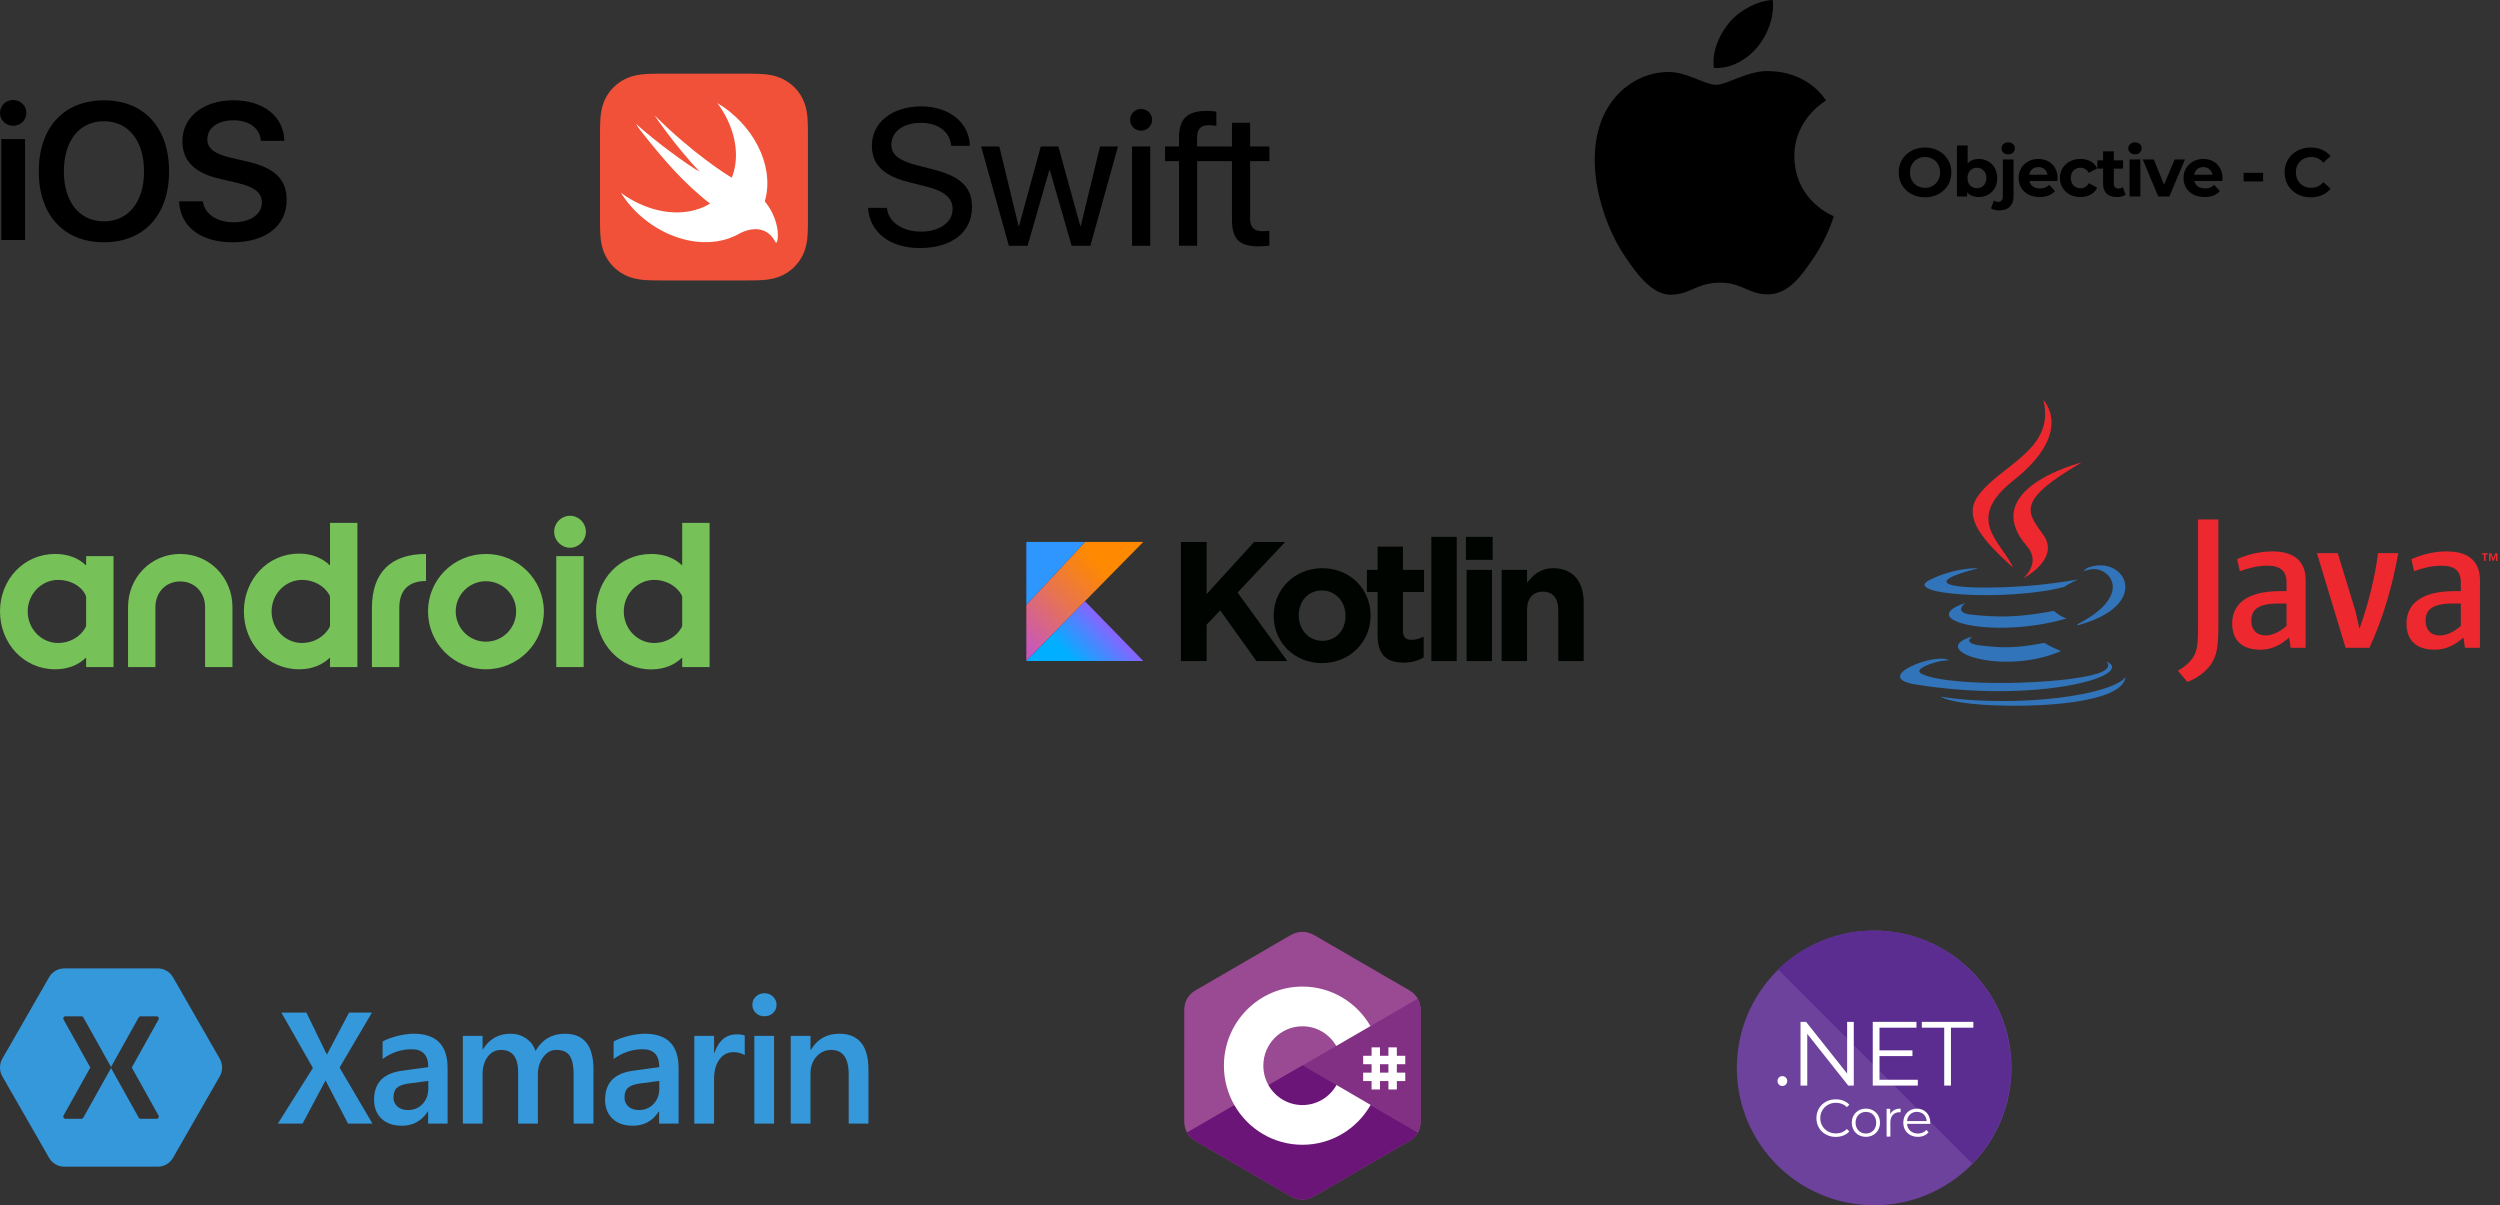 <svg width="475" height="229" viewBox="0 0 475 229" fill="none" xmlns="http://www.w3.org/2000/svg">
<rect x="0" y="0" width="475" height="229" fill="#333333" stroke="none"/>
<path d="M11.057 122.171C7.855 122.171 5.264 119.493 5.264 116.164C5.264 112.898 7.855 110.18 11.057 110.18C13.185 110.18 15.313 111.172 16.218 112.983C16.281 113.109 16.364 113.278 16.364 113.489V118.799C16.364 118.905 16.301 119.136 16.258 119.199C15.27 121.011 13.248 122.171 11.057 122.171ZM21.568 126.744V105.67H16.364V107.439C14.91 106.028 12.931 105.25 10.488 105.25C4.527 105.25 0 110.097 0 116.164C0 122.257 4.527 127.166 10.488 127.166C12.931 127.166 14.91 126.343 16.364 124.932V126.744H21.568ZM44.167 126.744V115.344C44.167 109.737 39.808 105.25 34.247 105.25C28.666 105.25 24.327 109.737 24.327 115.344V126.744H29.528V115.344C29.528 112.583 31.468 110.474 34.247 110.474C37.006 110.474 38.966 112.583 38.966 115.344V126.744H44.167ZM57.395 122.171C54.193 122.171 51.602 119.493 51.602 116.164C51.602 112.898 54.193 110.18 57.395 110.18C59.522 110.18 61.545 111.234 62.556 112.983C62.619 113.109 62.702 113.278 62.702 113.489V118.822C62.702 118.928 62.639 119.136 62.599 119.199C61.608 121.011 59.585 122.171 57.395 122.171ZM67.906 126.744V99.349H62.702V107.439C61.251 106.028 59.268 105.184 56.826 105.184C50.865 105.184 46.338 110.097 46.338 116.164C46.338 122.257 50.865 127.166 56.826 127.166C59.268 127.166 61.251 126.343 62.702 124.932V126.744H67.906ZM75.866 126.744V115.49C75.866 112.16 77.614 110.391 80.942 110.391V105.25C74.244 105.25 70.665 108.811 70.665 115.49V126.744H75.866ZM92.316 121.92C89.156 121.92 86.589 119.348 86.589 116.164C86.589 113.003 89.156 110.434 92.316 110.434C95.517 110.434 98.068 113.003 98.068 116.164C98.068 119.348 95.517 121.92 92.316 121.92ZM92.316 127.166C98.405 127.166 103.332 122.257 103.332 116.164C103.332 110.097 98.405 105.25 92.316 105.25C86.252 105.25 81.322 110.097 81.322 116.164C81.322 122.257 86.252 127.166 92.316 127.166ZM108.302 104.07C109.967 104.07 111.316 102.698 111.316 101.035C111.316 99.349 109.967 98 108.302 98C106.64 98 105.292 99.349 105.292 101.035C105.292 102.698 106.64 104.07 108.302 104.07ZM110.893 105.67H105.689V126.744H110.893V105.67ZM124.312 122.171C121.11 122.171 118.519 119.493 118.519 116.164C118.519 112.898 121.11 110.18 124.312 110.18C126.44 110.18 128.459 111.234 129.47 112.983C129.536 113.109 129.619 113.278 129.619 113.489V118.842C129.619 118.948 129.556 119.136 129.513 119.199C128.525 121.011 126.503 122.171 124.312 122.171ZM134.82 126.744V99.349H129.619V107.439C128.165 106.028 126.186 105.25 123.743 105.25C117.782 105.25 113.252 110.097 113.252 116.164C113.252 122.257 117.782 127.187 123.743 127.187C126.186 127.187 128.165 126.343 129.619 124.932V126.744H134.82Z" fill="#77C159"/>
<path d="M0.253 45.602H4.757V26.42H0.253V45.602ZM2.496 23.904C3.907 23.904 5.01 22.818 5.01 21.461C5.01 20.086 3.907 19 2.496 19C1.103 19 0 20.086 0 21.461C0 22.818 1.103 23.904 2.496 23.904ZM19.752 19.054C12.137 19.054 7.362 24.248 7.362 32.554C7.362 40.861 12.137 46.036 19.752 46.036C27.348 46.036 32.123 40.861 32.123 32.554C32.123 24.248 27.349 19.054 19.752 19.054ZM19.752 23.035C24.4 23.035 27.366 26.727 27.366 32.554C27.366 38.363 24.4 42.055 19.752 42.055C15.085 42.055 12.137 38.363 12.137 32.554C12.137 26.727 15.085 23.035 19.752 23.035ZM34.023 38.255C34.222 43.069 38.165 46.036 44.17 46.036C50.483 46.036 54.462 42.924 54.462 37.965C54.462 34.074 52.219 31.885 46.919 30.672L43.917 29.985C40.716 29.225 39.395 28.211 39.395 26.474C39.395 24.302 41.385 22.855 44.333 22.855C47.317 22.855 49.361 24.321 49.578 26.764H54.028C53.919 22.167 50.121 19.054 44.369 19.054C38.69 19.054 34.656 22.185 34.656 26.818C34.656 30.546 36.935 32.862 41.746 33.966L45.129 34.762C48.42 35.54 49.759 36.626 49.759 38.508C49.759 40.68 47.57 42.236 44.423 42.236C41.24 42.236 38.835 40.662 38.545 38.255L34.023 38.255Z" fill="black"/>
<path d="M153.508 24.88C153.506 24.485 153.5 24.09 153.49 23.695C153.466 22.835 153.416 21.967 153.262 21.116C153.115 20.262 152.841 19.435 152.448 18.662C151.653 17.109 150.384 15.847 148.822 15.056C148.045 14.666 147.214 14.394 146.356 14.248C145.498 14.095 144.625 14.044 143.76 14.021C143.361 14.009 142.964 14.005 142.567 14.002C142.095 14 141.623 14 141.151 14H126.359C125.887 14 125.416 14 124.944 14.002C124.547 14.006 124.149 14.01 123.751 14.021C123.535 14.026 123.318 14.034 123.101 14.044C122.45 14.075 121.798 14.133 121.155 14.248C120.515 14.358 119.888 14.538 119.286 14.783C118.277 15.198 117.36 15.806 116.588 16.573C115.972 17.185 115.457 17.89 115.062 18.662C114.659 19.447 114.405 20.251 114.249 21.115C114.095 21.967 114.044 22.835 114.021 23.695C114.01 24.091 114.005 24.486 114.002 24.88C114 25.35 114 25.819 114 26.288V40.995C114 41.465 114 41.934 114.002 42.403C114.006 42.798 114.01 43.193 114.021 43.588C114.045 44.449 114.095 45.317 114.249 46.167C114.396 47.021 114.67 47.849 115.062 48.622C115.857 50.176 117.127 51.439 118.689 52.229C119.479 52.628 120.287 52.882 121.156 53.037C122.012 53.19 122.886 53.241 123.751 53.264C124.149 53.275 124.547 53.279 124.944 53.282C125.415 53.285 125.887 53.284 126.359 53.284H141.151C141.622 53.284 142.094 53.285 142.566 53.282C142.964 53.279 143.36 53.275 143.758 53.264C144.624 53.24 145.498 53.19 146.354 53.037C147.212 52.891 148.044 52.619 148.821 52.229C150.383 51.438 151.653 50.176 152.448 48.622C152.85 47.837 153.105 47.033 153.261 46.169C153.415 45.318 153.466 44.45 153.489 43.589C153.5 43.194 153.505 42.799 153.507 42.404C153.51 41.934 153.509 41.465 153.509 40.995V26.288C153.509 25.819 153.509 25.35 153.507 24.88H153.508Z" fill="#F05138"/>
<path d="M145.307 38.248L145.305 38.246C145.348 38.098 145.393 37.951 145.432 37.799C147.072 31.303 143.069 23.623 136.297 19.58C139.265 23.58 140.577 28.425 139.41 32.662C139.307 33.041 139.182 33.404 139.044 33.756C138.851 33.632 138.653 33.516 138.452 33.407C138.452 33.407 131.714 29.272 124.412 21.956C124.221 21.764 128.306 27.762 132.942 32.632C130.758 31.414 124.67 27.009 120.817 23.503C121.29 24.288 121.854 25.044 122.473 25.772C125.691 29.829 129.888 34.836 134.916 38.681C131.383 40.831 126.391 40.997 121.421 38.683C120.204 38.115 119.047 37.429 117.966 36.634C120.189 40.144 123.426 42.903 127.254 44.551C131.957 46.561 136.634 46.425 140.117 44.585L140.114 44.589C140.13 44.578 140.15 44.568 140.167 44.557C140.31 44.482 140.452 44.403 140.59 44.321C142.264 43.458 145.57 42.581 147.344 46.014C147.779 46.854 148.703 42.402 145.308 38.249L145.307 38.248Z" fill="white"/>
<path d="M168.505 39.494C168.814 42.219 171.428 44.006 175.059 44.006C178.509 44.006 180.996 42.22 180.996 39.747C180.996 37.617 179.489 36.317 176.021 35.451L172.663 34.602C167.834 33.411 165.655 31.244 165.655 27.671C165.655 23.266 169.522 20.216 175.023 20.216C180.36 20.216 184.154 23.285 184.282 27.707H180.741C180.469 24.999 178.254 23.339 174.932 23.339C171.645 23.339 169.358 25.017 169.358 27.471C169.358 29.384 170.775 30.523 174.26 31.407L177.056 32.129C182.467 33.447 184.681 35.541 184.681 39.313C184.681 44.115 180.85 47.129 174.75 47.129C169.086 47.129 165.219 44.133 164.928 39.493H168.505V39.494ZM207.169 46.696H203.611L199.453 32.292H199.381L195.241 46.696H191.684L186.419 27.833H189.868L193.535 42.977H193.608L197.747 27.833H201.088L205.263 42.977H205.336L209.003 27.833H212.416L207.169 46.696ZM214.713 22.761C214.713 21.624 215.658 20.703 216.801 20.703C217.964 20.703 218.907 21.624 218.907 22.761C218.907 23.898 217.964 24.836 216.801 24.836C216.249 24.833 215.719 24.614 215.329 24.225C214.938 23.836 214.717 23.31 214.714 22.761H214.713ZM215.077 27.833H218.544V46.696H215.077V27.833ZM241.188 30.613V27.833H237.522V23.32H234.071V27.833H227.444V26.172C227.461 24.494 228.114 23.789 229.677 23.789C230.184 23.789 230.693 23.844 231.11 23.916V21.207C230.504 21.113 229.891 21.065 229.277 21.063C225.573 21.063 224.012 22.598 224.012 26.117V27.832H221.361V30.612H224.012V46.695H227.461V30.613H234.072V41.749C234.072 45.395 235.469 46.803 239.101 46.803C239.881 46.803 240.771 46.749 241.171 46.659V43.843C240.737 43.896 240.3 43.926 239.863 43.934C238.247 43.934 237.522 43.175 237.522 41.478V30.613H241.188Z" fill="black"/>
<circle cx="356.095" cy="202.905" r="26.095" fill="#6C429C"/>
<path d="M374.728 221.088L337.828 184.188C348.038 174.26 364.364 174.347 374.466 184.45C384.569 194.553 384.656 210.878 374.728 221.088Z" fill="#5C2D91"/>
<path d="M338.642 206.347C339.144 206.347 339.576 205.932 339.576 205.396C339.576 204.859 339.144 204.462 338.642 204.462C338.141 204.462 337.726 204.859 337.726 205.396C337.726 205.932 338.141 206.347 338.642 206.347Z" fill="white"/>
<path d="M350.955 194.153V203.977L343.155 194.153H342.1V206.26H343.38V196.436L351.163 206.26H352.218V194.153H350.955Z" fill="white"/>
<path d="M357.104 205.154V200.657H363.365V199.567H357.104V195.26H364.126V194.153H355.824V206.26H364.385V205.154H357.104Z" fill="white"/>
<path d="M369.4 206.26H370.68V195.26H374.935V194.153H365.145V195.26H369.4V206.26Z" fill="white"/>
<path d="M348.794 216.013C349.827 216.013 350.75 215.662 351.372 214.98L350.9 214.508C350.328 215.1 349.626 215.351 348.824 215.351C347.128 215.351 345.854 214.107 345.854 212.442C345.854 210.777 347.128 209.533 348.824 209.533C349.626 209.533 350.328 209.783 350.9 210.365L351.372 209.894C350.75 209.212 349.827 208.871 348.804 208.871C346.687 208.871 345.122 210.385 345.122 212.442C345.122 214.498 346.687 216.013 348.794 216.013Z" fill="white"/>
<path d="M354.525 216.003C356.07 216.003 357.203 214.879 357.203 213.314C357.203 211.75 356.07 210.636 354.525 210.636C352.98 210.636 351.836 211.75 351.836 213.314C351.836 214.879 352.98 216.003 354.525 216.003ZM354.525 215.371C353.401 215.371 352.559 214.548 352.559 213.314C352.559 212.081 353.401 211.258 354.525 211.258C355.648 211.258 356.481 212.081 356.481 213.314C356.481 214.548 355.648 215.371 354.525 215.371Z" fill="white"/>
<path d="M359.139 211.709V210.676H358.457V215.953H359.169V213.264C359.169 212.02 359.841 211.318 360.944 211.318C360.995 211.318 361.055 211.328 361.115 211.328V210.636C360.142 210.636 359.47 211.007 359.139 211.709Z" fill="white"/>
<path d="M366.759 213.314C366.759 211.729 365.686 210.636 364.201 210.636C362.717 210.636 361.623 211.75 361.623 213.314C361.623 214.879 362.747 216.003 364.392 216.003C365.225 216.003 365.957 215.702 366.428 215.14L366.027 214.679C365.626 215.14 365.054 215.371 364.412 215.371C363.258 215.371 362.416 214.639 362.336 213.535H366.749C366.749 213.455 366.759 213.375 366.759 213.314ZM364.201 211.248C365.235 211.248 365.987 211.97 366.077 213.003H362.336C362.426 211.97 363.178 211.248 364.201 211.248Z" fill="white"/>
<path fill-rule="evenodd" clip-rule="evenodd" d="M66.122 213.481L61.854 205.288L57.489 213.481H52.795L59.45 202.907L53.461 192.398H58.22L62.106 200.382L66.317 192.398H70.669L64.518 202.842L70.767 213.481H66.122ZM81.34 213.481V211.186H81.275C80.116 212.987 78.476 213.888 76.353 213.888C74.718 213.888 73.43 213.443 72.488 212.553C71.546 211.653 71.075 210.448 71.075 208.94C71.075 205.707 72.888 203.868 76.516 203.424L81.372 202.756C81.372 200.489 80.322 199.355 78.221 199.355C76.218 199.355 74.377 199.974 72.699 201.21V197.89C73.327 197.511 74.226 197.169 75.395 196.865C76.575 196.561 77.647 196.41 78.611 196.41C82.899 196.41 85.043 198.579 85.043 202.919V213.481H81.34ZM77.783 205.848C76.667 205.989 75.882 206.266 75.428 206.678C74.984 207.08 74.762 207.704 74.762 208.55C74.762 209.244 75.016 209.814 75.525 210.259C76.034 210.693 76.7 210.91 77.523 210.91C78.638 210.91 79.558 210.524 80.284 209.754C81.009 208.984 81.372 208.024 81.372 206.874V205.376L77.783 205.848ZM108.99 213.481V204.075C108.99 202.523 108.746 201.373 108.259 200.624C107.783 199.865 106.927 199.485 105.693 199.485C104.707 199.485 103.879 199.941 103.208 200.852C102.536 201.753 102.201 202.843 102.201 204.123V213.481H98.449V203.749C98.449 200.907 97.361 199.485 95.184 199.485C94.166 199.485 93.327 199.914 92.667 200.771C92.017 201.628 91.692 202.746 91.692 204.123V213.481H87.94V196.816H91.692V199.388H91.757C92.959 197.402 94.713 196.41 97.02 196.41C98.124 196.41 99.099 196.702 99.943 197.288C100.799 197.863 101.4 198.661 101.746 199.681C103.013 197.5 104.875 196.41 107.333 196.41C110.95 196.41 112.758 198.666 112.758 203.179V213.481H108.99ZM125.231 213.481V211.186H125.166C124.008 212.987 122.367 213.888 120.245 213.888C118.61 213.888 117.321 213.443 116.379 212.553C115.437 211.653 114.966 210.448 114.966 208.94C114.966 205.707 116.78 203.868 120.407 203.424L125.264 202.756C125.264 200.489 124.213 199.355 122.113 199.355C120.11 199.355 118.269 199.974 116.59 201.21V197.89C117.219 197.511 118.117 197.169 119.287 196.865C120.467 196.561 121.539 196.41 122.503 196.41C126.79 196.41 128.934 198.579 128.934 202.919V213.481H125.231ZM121.674 205.848C120.559 205.989 119.774 206.266 119.319 206.678C118.875 207.08 118.653 207.704 118.653 208.55C118.653 209.244 118.908 209.814 119.417 210.259C119.925 210.693 120.591 210.91 121.414 210.91C122.53 210.91 123.45 210.524 124.176 209.754C124.901 208.984 125.264 208.024 125.264 206.874V205.376L121.674 205.848ZM141.502 200.478C140.885 200.098 140.16 199.908 139.326 199.908C138.243 199.908 137.36 200.375 136.678 201.308C136.007 202.241 135.671 203.456 135.671 204.953V213.481H131.919V196.816H135.671V200.055H135.736C136.538 197.701 137.956 196.523 139.992 196.523C140.652 196.523 141.156 196.599 141.502 196.751L141.502 200.478ZM145.237 193.09C144.598 193.09 144.057 192.884 143.613 192.471C143.169 192.048 142.947 191.533 142.947 190.925C142.947 190.296 143.169 189.77 143.613 189.347C144.057 188.924 144.598 188.712 145.237 188.712C145.887 188.712 146.434 188.929 146.878 189.363C147.322 189.786 147.544 190.307 147.544 190.925C147.544 191.533 147.322 192.048 146.878 192.471C146.434 192.884 145.887 193.09 145.237 193.09ZM143.321 213.481V196.816H147.073V213.481H143.321ZM161.253 213.481V204.123C161.253 201.031 160.143 199.485 157.923 199.485C156.808 199.485 155.871 199.914 155.113 200.771C154.366 201.617 153.992 202.697 153.992 204.009V213.481H150.24V196.816H153.992V199.485H154.057C155.27 197.435 157.068 196.41 159.45 196.41C163.153 196.41 165.004 198.688 165.005 203.245V213.481H161.253ZM12.176 184C11.036 184.002 9.92 184.651 9.347 185.641L0.424 201.192C-0.141 202.184 -0.141 203.482 0.424 204.475L9.347 220.025C9.92 221.015 11.036 221.664 12.176 221.666H30.022C31.161 221.664 32.277 221.015 32.851 220.025L41.774 204.475C42.339 203.482 42.339 202.184 41.774 201.192L32.851 185.641C32.277 184.651 31.161 184.002 30.022 184H12.176ZM12.338 193.097C12.362 193.095 12.388 193.095 12.412 193.097H15.491C15.627 193.1 15.759 193.179 15.827 193.297L21.049 202.633C21.075 202.679 21.092 202.73 21.099 202.783C21.105 202.73 21.122 202.679 21.148 202.633L26.357 193.297C26.428 193.175 26.566 193.096 26.706 193.097H29.785C30.057 193.099 30.261 193.444 30.133 193.686L25.036 202.833L30.133 211.968C30.273 212.211 30.064 212.572 29.785 212.569H26.706C26.564 212.568 26.424 212.483 26.357 212.356L21.148 203.021C21.122 202.975 21.105 202.923 21.099 202.871C21.092 202.923 21.075 202.975 21.049 203.021L15.827 212.356C15.762 212.479 15.629 212.564 15.491 212.569H12.412C12.133 212.572 11.924 212.211 12.063 211.968L17.16 202.833L12.063 193.686C11.941 193.465 12.09 193.144 12.338 193.097Z" fill="#3498DB"/>
<path d="M269.924 192.003C269.924 191.148 269.742 190.392 269.375 189.743C269.014 189.105 268.474 188.571 267.75 188.148C261.769 184.674 255.782 181.211 249.803 177.734C248.191 176.796 246.628 176.831 245.028 177.781C242.648 179.196 230.729 186.074 227.177 188.146C225.714 188.999 225.003 190.305 225.002 192.001C225 198.987 225.002 205.973 225 212.96C225 213.796 225.174 214.537 225.525 215.176C225.886 215.833 226.434 216.382 227.175 216.814C230.727 218.887 242.647 225.765 245.027 227.179C246.628 228.13 248.191 228.164 249.803 227.227C255.783 223.749 261.77 220.286 267.752 216.812C268.493 216.38 269.041 215.831 269.401 215.174C269.752 214.535 269.926 213.794 269.927 212.958C269.927 212.958 269.927 198.989 269.924 192.003Z" fill="#9A4993"/>
<path d="M247.532 202.411L225.525 215.174C225.886 215.831 226.434 216.38 227.175 216.813C230.727 218.885 242.647 225.763 245.027 227.177C246.628 228.129 248.191 228.163 249.803 227.225C255.783 223.747 261.77 220.284 267.752 216.811C268.493 216.379 269.041 215.829 269.401 215.172L247.532 202.411Z" fill="#6A1577"/>
<path d="M241.014 206.191C242.294 208.443 244.702 209.962 247.463 209.962C250.242 209.962 252.663 208.424 253.937 206.148L247.532 202.411L241.014 206.191Z" fill="#6A1577"/>
<path d="M269.924 192.001C269.924 191.146 269.742 190.39 269.375 189.741L247.532 202.411L269.401 215.172C269.752 214.533 269.926 213.792 269.927 212.956C269.927 212.956 269.927 198.987 269.924 192.001Z" fill="#813084"/>
<path d="M253.937 206.148C252.663 208.424 250.242 209.962 247.463 209.962C244.702 209.962 242.294 208.443 241.014 206.191C240.37 205.061 240.033 203.781 240.034 202.478C240.034 198.345 243.36 194.995 247.463 194.995C250.207 194.995 252.602 196.495 253.889 198.724L260.382 194.957C257.801 190.469 252.982 187.45 247.463 187.45C239.223 187.45 232.544 194.179 232.544 202.478C232.544 205.201 233.263 207.755 234.52 209.957C237.094 214.469 241.927 217.507 247.463 217.507C253.01 217.507 257.85 214.457 260.421 209.932L253.937 206.148Z" fill="white"/>
<path fill-rule="evenodd" clip-rule="evenodd" d="M260.6 207V205.4H259V203.8H260.6V202.2H259V200.6H260.6V199H262.2V200.6H263.8V199H265.4V200.6H267V202.2H265.4V203.8H267V205.4H265.4V207H263.8V205.4H262.2V207H260.6ZM263.8 203.8V202.2H262.2V203.8H263.8Z" fill="white"/>
<path d="M340.928 29.751C341.007 38.226 348.333 41.046 348.414 41.082C348.352 41.281 347.243 45.101 344.554 49.046C342.229 52.458 339.817 55.857 336.016 55.927C332.282 55.996 331.081 53.704 326.811 53.704C322.543 53.704 321.209 55.857 317.673 55.996C314.005 56.136 311.211 52.307 308.867 48.908C304.078 41.956 300.418 29.262 305.332 20.694C307.774 16.439 312.137 13.744 316.873 13.675C320.475 13.606 323.876 16.108 326.078 16.108C328.279 16.108 332.411 13.099 336.755 13.541C338.573 13.617 343.678 14.278 346.956 19.096C346.692 19.26 340.865 22.666 340.928 29.751ZM333.91 8.941C335.857 6.574 337.168 3.279 336.811 0C334.003 0.113 330.608 1.878 328.595 4.244C326.79 6.339 325.209 9.693 325.636 12.906C328.765 13.15 331.962 11.31 333.91 8.941Z" fill="black"/>
<path d="M365.755 37.49C364.805 37.49 363.947 37.285 363.18 36.876C362.423 36.467 361.826 35.905 361.39 35.19C360.963 34.467 360.75 33.657 360.75 32.76C360.75 31.863 360.963 31.057 361.39 30.343C361.826 29.62 362.423 29.053 363.18 28.644C363.947 28.235 364.805 28.03 365.755 28.03C366.704 28.03 367.558 28.235 368.316 28.644C369.073 29.053 369.67 29.62 370.106 30.343C370.541 31.057 370.759 31.863 370.759 32.76C370.759 33.657 370.541 34.467 370.106 35.19C369.67 35.905 369.073 36.467 368.316 36.876C367.558 37.285 366.704 37.49 365.755 37.49ZM365.755 35.687C366.295 35.687 366.782 35.565 367.218 35.321C367.654 35.069 367.993 34.72 368.237 34.276C368.49 33.831 368.616 33.326 368.616 32.76C368.616 32.194 368.49 31.689 368.237 31.244C367.993 30.8 367.654 30.456 367.218 30.212C366.782 29.959 366.295 29.833 365.755 29.833C365.214 29.833 364.727 29.959 364.291 30.212C363.855 30.456 363.511 30.8 363.259 31.244C363.015 31.689 362.893 32.194 362.893 32.76C362.893 33.326 363.015 33.831 363.259 34.276C363.511 34.72 363.855 35.069 364.291 35.321C364.727 35.565 365.214 35.687 365.755 35.687Z" fill="black"/>
<path d="M375.969 30.199C376.623 30.199 377.215 30.351 377.746 30.656C378.287 30.953 378.709 31.375 379.014 31.924C379.319 32.464 379.471 33.095 379.471 33.818C379.471 34.541 379.319 35.177 379.014 35.726C378.709 36.266 378.287 36.689 377.746 36.994C377.215 37.29 376.623 37.438 375.969 37.438C375.002 37.438 374.266 37.133 373.761 36.523V37.333H371.814V27.638H373.853V31.048C374.367 30.482 375.072 30.199 375.969 30.199ZM375.617 35.765C376.139 35.765 376.566 35.591 376.897 35.243C377.237 34.886 377.407 34.411 377.407 33.818C377.407 33.226 377.237 32.756 376.897 32.407C376.566 32.05 376.139 31.872 375.617 31.872C375.094 31.872 374.663 32.05 374.323 32.407C373.992 32.756 373.826 33.226 373.826 33.818C373.826 34.411 373.992 34.886 374.323 35.243C374.663 35.591 375.094 35.765 375.617 35.765Z" fill="black"/>
<path d="M379.921 39.973C379.207 39.973 378.662 39.842 378.288 39.581L378.837 38.104C379.072 38.27 379.359 38.353 379.699 38.353C379.96 38.353 380.165 38.266 380.313 38.091C380.461 37.926 380.535 37.673 380.535 37.333V30.303H382.574V37.32C382.574 38.139 382.338 38.784 381.868 39.254C381.406 39.733 380.757 39.973 379.921 39.973ZM381.554 29.323C381.18 29.323 380.875 29.215 380.64 28.997C380.405 28.779 380.287 28.509 380.287 28.187C380.287 27.864 380.405 27.594 380.64 27.377C380.875 27.159 381.18 27.05 381.554 27.05C381.929 27.05 382.234 27.154 382.469 27.363C382.704 27.573 382.822 27.834 382.822 28.148C382.822 28.487 382.704 28.77 382.469 28.997C382.234 29.215 381.929 29.323 381.554 29.323Z" fill="black"/>
<path d="M390.945 33.845C390.945 33.871 390.932 34.054 390.906 34.393H385.587C385.683 34.829 385.91 35.173 386.267 35.426C386.624 35.678 387.068 35.805 387.6 35.805C387.966 35.805 388.288 35.752 388.567 35.648C388.854 35.535 389.12 35.36 389.364 35.125L390.448 36.301C389.786 37.059 388.819 37.438 387.547 37.438C386.755 37.438 386.053 37.285 385.444 36.981C384.834 36.667 384.363 36.236 384.032 35.687C383.701 35.138 383.536 34.515 383.536 33.818C383.536 33.13 383.697 32.512 384.019 31.963C384.35 31.405 384.799 30.974 385.365 30.669C385.94 30.356 386.58 30.199 387.286 30.199C387.974 30.199 388.597 30.347 389.155 30.643C389.712 30.939 390.148 31.366 390.461 31.924C390.784 32.473 390.945 33.113 390.945 33.845ZM387.299 31.741C386.837 31.741 386.45 31.872 386.136 32.133C385.823 32.394 385.631 32.751 385.561 33.204H389.024C388.954 32.76 388.763 32.407 388.449 32.146C388.135 31.876 387.752 31.741 387.299 31.741Z" fill="black"/>
<path d="M395.307 37.438C394.558 37.438 393.883 37.285 393.282 36.981C392.689 36.667 392.223 36.236 391.884 35.687C391.553 35.138 391.387 34.515 391.387 33.818C391.387 33.121 391.553 32.499 391.884 31.95C392.223 31.401 392.689 30.974 393.282 30.669C393.883 30.356 394.558 30.199 395.307 30.199C396.048 30.199 396.692 30.356 397.241 30.669C397.799 30.974 398.204 31.414 398.456 31.989L396.875 32.838C396.509 32.194 395.982 31.872 395.294 31.872C394.763 31.872 394.323 32.046 393.974 32.394C393.626 32.743 393.452 33.217 393.452 33.818C393.452 34.419 393.626 34.894 393.974 35.243C394.323 35.591 394.763 35.765 395.294 35.765C395.991 35.765 396.518 35.443 396.875 34.798L398.456 35.661C398.204 36.218 397.799 36.654 397.241 36.968C396.692 37.281 396.048 37.438 395.307 37.438Z" fill="black"/>
<path d="M403.874 36.994C403.674 37.142 403.425 37.255 403.129 37.333C402.842 37.403 402.537 37.438 402.215 37.438C401.378 37.438 400.729 37.224 400.268 36.798C399.815 36.371 399.588 35.744 399.588 34.916V32.028H398.504V30.46H399.588V28.749H401.627V30.46H403.378V32.028H401.627V34.89C401.627 35.186 401.701 35.417 401.849 35.582C402.006 35.739 402.223 35.818 402.502 35.818C402.824 35.818 403.099 35.73 403.325 35.556L403.874 36.994Z" fill="black"/>
<path d="M404.626 30.303H406.665V37.333H404.626V30.303ZM405.646 29.323C405.271 29.323 404.966 29.215 404.731 28.997C404.496 28.779 404.378 28.509 404.378 28.187C404.378 27.864 404.496 27.594 404.731 27.377C404.966 27.159 405.271 27.05 405.646 27.05C406.02 27.05 406.325 27.154 406.56 27.363C406.795 27.573 406.913 27.834 406.913 28.148C406.913 28.487 406.795 28.77 406.56 28.997C406.325 29.215 406.02 29.323 405.646 29.323Z" fill="black"/>
<path d="M415.142 30.303L412.176 37.333H410.072L407.119 30.303H409.223L411.17 35.086L413.182 30.303H415.142Z" fill="black"/>
<path d="M422.277 33.845C422.277 33.871 422.264 34.054 422.237 34.393H416.919C417.015 34.829 417.242 35.173 417.599 35.426C417.956 35.678 418.4 35.805 418.932 35.805C419.297 35.805 419.62 35.752 419.899 35.648C420.186 35.535 420.452 35.36 420.696 35.125L421.78 36.301C421.118 37.059 420.151 37.438 418.879 37.438C418.087 37.438 417.385 37.285 416.776 36.981C416.166 36.667 415.695 36.236 415.364 35.687C415.033 35.138 414.868 34.515 414.868 33.818C414.868 33.13 415.029 32.512 415.351 31.963C415.682 31.405 416.131 30.974 416.697 30.669C417.272 30.356 417.912 30.199 418.618 30.199C419.306 30.199 419.929 30.347 420.487 30.643C421.044 30.939 421.48 31.366 421.793 31.924C422.115 32.473 422.277 33.113 422.277 33.845ZM418.631 31.741C418.169 31.741 417.782 31.872 417.468 32.133C417.155 32.394 416.963 32.751 416.893 33.204H420.356C420.286 32.76 420.095 32.407 419.781 32.146C419.467 31.876 419.084 31.741 418.631 31.741Z" fill="black"/>
<path d="M426.289 32.838H429.987V34.472H426.289V32.838Z" fill="black"/>
<path d="M439.028 37.49C438.096 37.49 437.251 37.29 436.493 36.889C435.744 36.48 435.152 35.918 434.716 35.203C434.289 34.48 434.076 33.666 434.076 32.76C434.076 31.854 434.289 31.044 434.716 30.33C435.152 29.607 435.744 29.045 436.493 28.644C437.251 28.235 438.1 28.03 439.041 28.03C439.834 28.03 440.548 28.169 441.184 28.448C441.829 28.727 442.369 29.128 442.804 29.65L441.446 30.905C440.827 30.19 440.06 29.833 439.146 29.833C438.58 29.833 438.074 29.959 437.63 30.212C437.186 30.456 436.837 30.8 436.585 31.244C436.341 31.689 436.219 32.194 436.219 32.76C436.219 33.326 436.341 33.831 436.585 34.276C436.837 34.72 437.186 35.069 437.63 35.321C438.074 35.565 438.58 35.687 439.146 35.687C440.06 35.687 440.827 35.325 441.446 34.602L442.804 35.857C442.369 36.388 441.829 36.793 441.184 37.072C440.54 37.351 439.821 37.49 439.028 37.49Z" fill="black"/>
<path d="M224.375 102.979H229.264V112.869L238.28 102.979H244.184L235.137 112.578L244.597 125.603H238.724L231.835 115.971L229.264 118.686V125.602H224.375V102.979Z" fill="#000400"/>
<path d="M241.999 117.038V116.974C241.999 111.997 245.936 107.957 251.237 107.957C256.507 107.957 260.412 111.932 260.412 116.909V116.974C260.412 121.951 256.475 125.991 251.174 125.991C245.904 125.991 241.999 122.015 241.999 117.038ZM255.65 117.038V116.974C255.65 114.42 253.84 112.19 251.174 112.19C248.412 112.19 246.761 114.356 246.761 116.909V116.974C246.761 119.527 248.57 121.757 251.237 121.757C253.999 121.757 255.65 119.592 255.65 117.038Z" fill="#000400"/>
<path d="M261.744 120.69V112.481H259.712V108.28H261.744V103.852H266.569V108.28H270.569V112.481H266.569V119.883C266.569 121.013 267.045 121.563 268.125 121.563C268.957 121.567 269.776 121.356 270.506 120.949V124.892C269.49 125.506 268.315 125.894 266.696 125.894C263.744 125.894 261.744 124.698 261.744 120.69ZM271.954 102.01H276.78V125.603H271.954V102.01ZM278.524 102.01H283.603V106.373H278.524V102.01ZM278.651 108.28H283.476V125.603H278.651L278.651 108.28ZM285.312 108.28H290.137V110.736C291.249 109.282 292.677 107.957 295.121 107.957C298.772 107.957 300.899 110.413 300.899 114.388V125.603H296.074V115.939C296.074 113.612 294.994 112.417 293.153 112.417C291.312 112.417 290.137 113.612 290.137 115.939V125.603H285.312L285.312 108.28Z" fill="#000400"/>
<path d="M206.155 102.968L195 114.911V125.587L206.139 114.227L217.218 102.968H206.155Z" fill="url(#paint0_linear)"/>
<path d="M195 125.587L206.139 114.227L217.218 125.587H195Z" fill="url(#paint1_linear)"/>
<path d="M195 102.968H206.155L195 114.911V102.968Z" fill="url(#paint2_linear)"/>
<path fill-rule="evenodd" clip-rule="evenodd" d="M374.798 120.928C374.798 120.928 372.58 122.219 376.379 122.655C380.983 123.181 383.335 123.105 388.408 122.146C388.408 122.146 389.743 122.982 391.607 123.705C380.233 128.579 365.866 123.423 374.798 120.928ZM373.408 114.568C373.408 114.568 370.919 116.41 374.722 116.804C379.64 117.312 383.523 117.353 390.245 116.059C390.245 116.059 391.173 117.002 392.634 117.516C378.884 121.538 363.57 117.833 373.408 114.568Z" fill="#3174B9"/>
<path fill-rule="evenodd" clip-rule="evenodd" d="M385.124 103.778C387.927 107.006 384.389 109.908 384.389 109.908C384.389 109.908 391.505 106.235 388.236 101.634C385.185 97.346 382.844 95.215 395.514 87.868C395.514 87.867 375.625 92.833 385.124 103.778Z" fill="#EE282F"/>
<path fill-rule="evenodd" clip-rule="evenodd" d="M400.166 125.633C400.166 125.633 401.809 126.987 398.357 128.034C391.794 130.022 371.034 130.622 365.268 128.113C363.197 127.211 367.083 125.96 368.306 125.696C369.581 125.421 370.309 125.471 370.309 125.471C368.004 123.848 355.409 128.659 363.912 130.039C387.099 133.799 406.18 128.346 400.166 125.633ZM375.866 107.978C375.866 107.978 365.308 110.486 372.127 111.398C375.008 111.783 380.746 111.694 386.095 111.246C390.465 110.879 394.851 110.094 394.851 110.094C394.851 110.094 393.312 110.755 392.196 111.516C381.473 114.336 360.76 113.023 366.724 110.139C371.765 107.7 375.866 107.978 375.866 107.978ZM394.808 118.564C405.707 112.902 400.668 107.459 397.149 108.192C396.289 108.372 395.903 108.527 395.903 108.527C395.903 108.527 396.224 108.025 396.834 107.809C403.794 105.363 409.145 115.024 394.59 118.85C394.59 118.85 394.757 118.699 394.808 118.564Z" fill="#3174B9"/>
<path fill-rule="evenodd" clip-rule="evenodd" d="M388.236 76C388.236 76 394.271 82.039 382.51 91.323C373.078 98.772 380.36 103.018 382.507 107.872C377 102.905 372.961 98.531 375.671 94.462C379.649 88.488 390.671 85.591 388.236 76Z" fill="#EE282F"/>
<path fill-rule="evenodd" clip-rule="evenodd" d="M376.938 133.913C387.399 134.582 403.466 133.542 403.847 128.591C403.847 128.591 403.115 130.467 395.201 131.956C386.271 133.637 375.255 133.441 368.724 132.363C368.724 132.363 370.063 133.471 376.938 133.913Z" fill="#3174B9"/>
<path fill-rule="evenodd" clip-rule="evenodd" d="M471.957 105.358H471.533V105.117H472.678V105.358H472.254V106.562H471.957V105.358ZM474.241 105.418H474.236L473.814 106.561H473.621L473.202 105.418H473.197V106.561H472.915V105.116H473.328L473.716 106.138L474.104 105.116H474.514V106.561H474.241V105.418H474.241ZM434.444 118.926C433.129 120.082 431.739 120.733 430.491 120.733C428.712 120.733 427.747 119.649 427.747 117.915C427.747 116.038 428.78 114.665 432.915 114.665H434.444V118.926H434.444ZM438.074 123.08V110.223C438.074 106.937 436.226 104.769 431.772 104.769C429.174 104.769 426.895 105.419 425.043 106.249L425.576 108.526C427.035 107.983 428.922 107.479 430.773 107.479C433.339 107.479 434.444 108.526 434.444 110.694V112.32H433.161C426.928 112.32 424.116 114.772 424.116 118.459C424.116 121.636 425.969 123.442 429.458 123.442C431.701 123.442 433.377 122.504 434.941 121.129L435.226 123.08H438.074ZM450.189 123.08H445.663L440.213 105.096H444.167L447.549 116.147L448.302 119.467C450.008 114.665 451.219 109.789 451.825 105.096H455.67C454.641 111.017 452.786 117.518 450.189 123.08ZM467.559 118.926C466.24 120.082 464.85 120.733 463.604 120.733C461.826 120.733 460.862 119.649 460.862 117.915C460.862 116.038 461.896 114.665 466.028 114.665H467.559V118.926ZM471.19 123.08V110.223C471.19 106.937 469.337 104.769 464.887 104.769C462.286 104.769 460.008 105.419 458.156 106.249L458.689 108.526C460.148 107.983 462.038 107.479 463.891 107.479C466.453 107.479 467.558 108.526 467.558 110.694V112.32H466.276C460.042 112.32 457.232 114.772 457.232 118.459C457.232 121.636 459.081 123.442 462.571 123.442C464.816 123.442 466.489 122.504 468.057 121.129L468.343 123.08H471.19ZM420.135 126.135C419.101 127.669 417.428 128.882 415.599 129.567L413.807 127.426C415.2 126.701 416.394 125.53 416.95 124.441C417.428 123.47 417.628 122.221 417.628 119.233V98.699H421.486V118.95C421.486 122.947 421.171 124.562 420.135 126.135Z" fill="#EE282F"/>
<defs>
<linearGradient id="paint0_linear" x1="191.259" y1="123.764" x2="212.304" y2="103.092" gradientUnits="userSpaceOnUse">
<stop offset="0.108" stop-color="#C757BC"/>
<stop offset="0.173" stop-color="#CD5CA9"/>
<stop offset="0.492" stop-color="#E8744F"/>
<stop offset="0.716" stop-color="#F88316"/>
<stop offset="0.823" stop-color="#FF8900"/>
</linearGradient>
<linearGradient id="paint1_linear" x1="202.091" y1="129.668" x2="212.349" y2="119.592" gradientUnits="userSpaceOnUse">
<stop offset="0.296" stop-color="#00AFFF"/>
<stop offset="0.694" stop-color="#5282FF"/>
<stop offset="1" stop-color="#945DFF"/>
</linearGradient>
<linearGradient id="paint2_linear" x1="176.047" y1="640.919" x2="712.439" y2="139.904" gradientUnits="userSpaceOnUse">
<stop offset="0.296" stop-color="#00AFFF"/>
<stop offset="0.694" stop-color="#5282FF"/>
<stop offset="1" stop-color="#945DFF"/>
</linearGradient>
</defs>
</svg>
